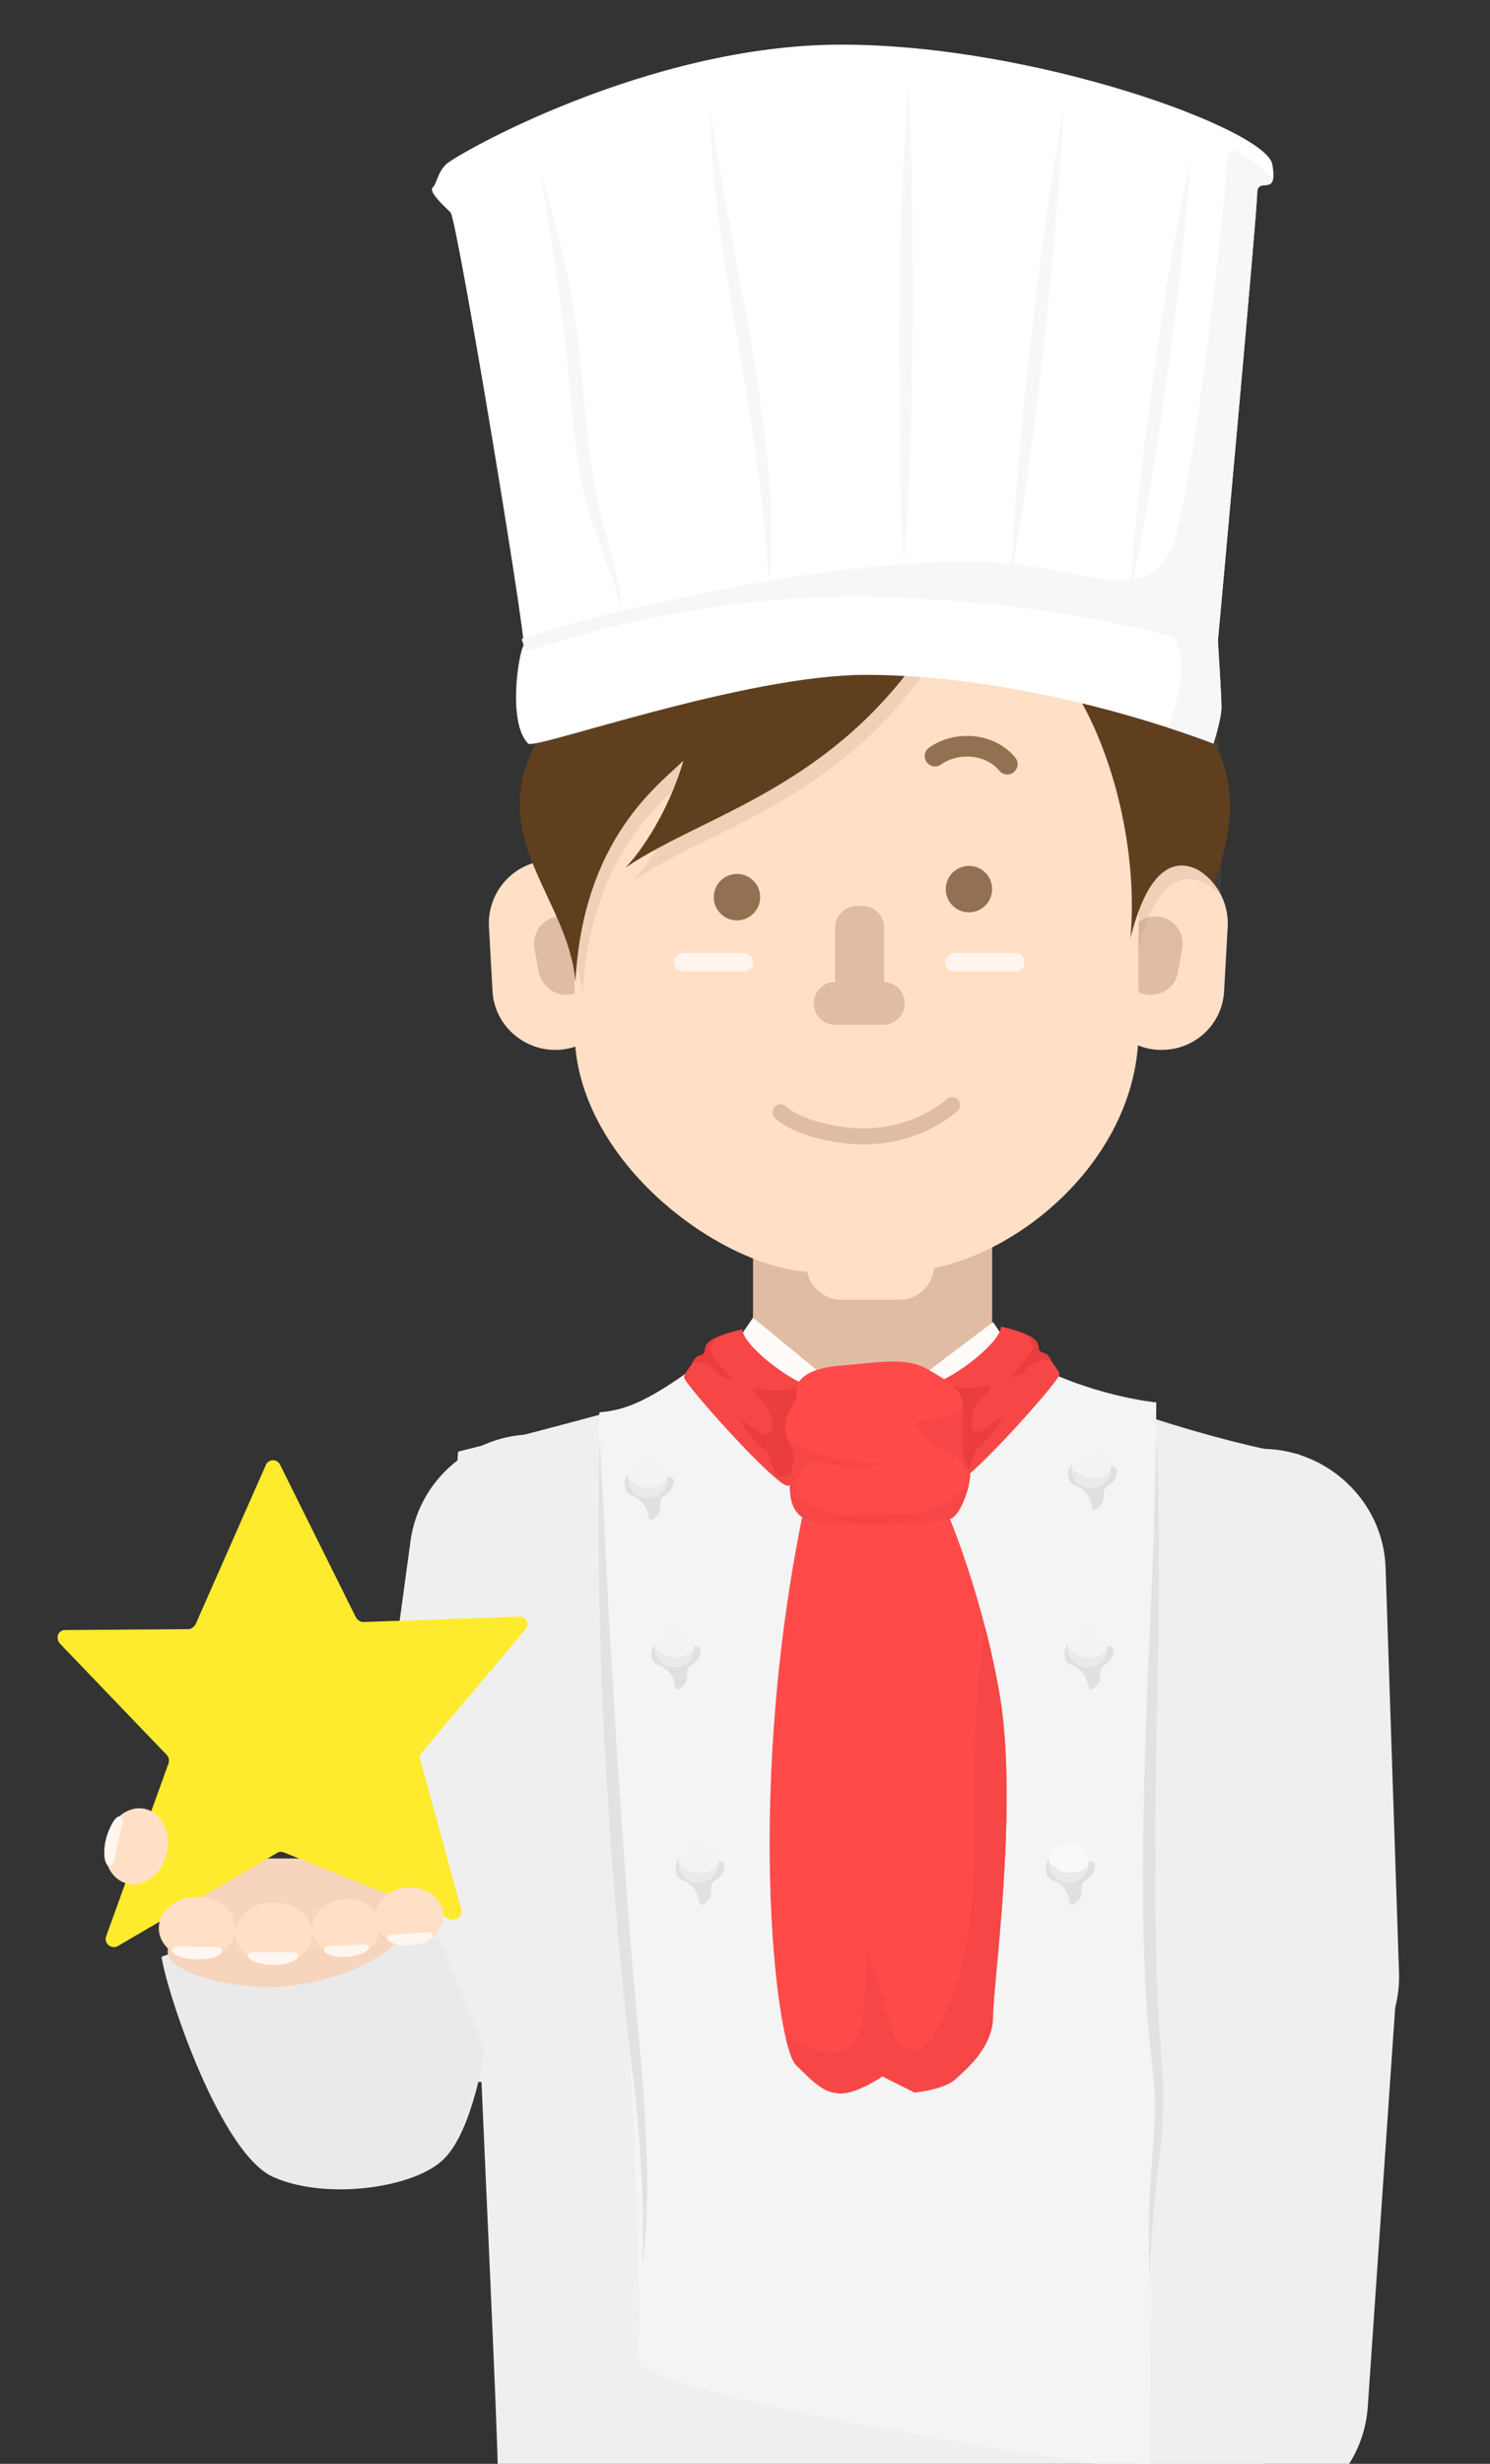 <?xml version="1.0" encoding="utf-8"?>
<!-- Generator: Adobe Illustrator 22.0.1, SVG Export Plug-In . SVG Version: 6.00 Build 0)  -->
<svg version="1.1" id="レイヤー_1" xmlns="http://www.w3.org/2000/svg" xmlns:xlink="http://www.w3.org/1999/xlink" x="0px"
	 y="0px" viewBox="0 0 167 276" style="enable-background:new 0 0 167 276;" xml:space="preserve">
<rect x="0" y="0" width="167" height="276" fill="#333333" stroke="none"/>
<style type="text/css">
	.st0{fill:#FFFFFF;}
	.st1{opacity:0.3;clip-path:url(#SVGID_2_);fill:#FFFFFF;}
	.st2{clip-path:url(#SVGID_4_);fill:#FFFFFF;}
	.st3{clip-path:url(#SVGID_6_);fill:#FFFFFF;}
	.st4{clip-path:url(#SVGID_8_);}
	.st5{fill:#D8B8A0;}
	.st6{fill:#B58D71;}
	.st7{fill:#F4E7DC;}
	.st8{opacity:0.29;}
	.st9{fill:#CEAE99;}
	.st10{fill:#FFEB2E;}
	.st11{fill:#BC9682;}
	.st12{fill:#FFF6F0;}
	.st13{fill:none;stroke:#D8B8A0;stroke-width:1.23;stroke-linecap:round;stroke-miterlimit:10;}
	.st14{fill:#FFF6B8;}
	.st15{clip-path:url(#SVGID_10_);}
	.st16{fill:#B9BFC1;}
	.st17{fill:#F4EEEA;}
	.st18{fill:#E0BCA4;}
	.st19{fill:#FFE0C7;}
	.st20{fill:#937052;}
	.st21{fill:none;stroke:#937052;stroke-width:1.522;stroke-linecap:round;stroke-miterlimit:10;}
	.st22{fill:none;stroke:#FFF5EE;stroke-width:2.035;stroke-linecap:round;stroke-miterlimit:10;}
	.st23{opacity:0.15;fill:#9B7A5F;}
	.st24{fill:#754926;}
	.st25{fill:none;stroke:#E0BCA4;stroke-width:1.775;stroke-linecap:round;stroke-miterlimit:10;}
	.st26{fill:#B4B5B5;}
	.st27{fill:#B5B9BA;}
	.st28{fill:#F7D4BC;}
	.st29{fill:none;stroke:#937052;stroke-width:2.79;stroke-linecap:round;stroke-miterlimit:10;}
	.st30{fill:none;stroke:#AAAAAA;stroke-width:1.014;stroke-miterlimit:10;}
	.st31{fill:none;stroke:#AAAAAA;stroke-width:0.761;stroke-miterlimit:10;}
	.st32{fill:#E8E3E2;}
	.st33{clip-path:url(#SVGID_12_);}
	.st34{fill:#E8E4E2;}
	.st35{fill:#F7D5BF;}
	.st36{fill:#4A444F;}
	.st37{fill:none;stroke:#66616B;stroke-width:2.639;stroke-linecap:round;stroke-miterlimit:10;}
	.st38{fill:none;stroke:#66616B;stroke-width:1.953;stroke-linecap:round;stroke-miterlimit:10;}
	.st39{fill:#686170;}
	.st40{fill:#7F7A84;}
	.st41{fill:none;stroke:#FFF5EE;stroke-width:1.925;stroke-linecap:round;stroke-miterlimit:10;}
	.st42{fill:#D3EAC1;}
	.st43{fill:#C6DDB3;}
	.st44{fill:#FFA4C2;}
	.st45{fill:none;stroke:#E0BCA4;stroke-width:1.858;stroke-linecap:round;stroke-miterlimit:10;}
	.st46{clip-path:url(#SVGID_14_);fill:#F498BC;}
	.st47{fill:#FFFBF8;}
	.st48{fill:#CDE2BA;}
	.st49{clip-path:url(#SVGID_16_);}
	.st50{fill:#80C1D8;}
	.st51{fill:#6C95B7;}
	.st52{fill:#5AB6CC;}
	.st53{fill:none;stroke:#937052;stroke-width:2.482;stroke-linecap:round;stroke-miterlimit:10;}
	.st54{fill:none;stroke:#FFF5EE;stroke-width:2.213;stroke-linecap:round;stroke-miterlimit:10;}
	.st55{fill:#603F1F;}
	.st56{fill:none;stroke:#E0BCA4;stroke-width:1.93;stroke-linecap:round;stroke-miterlimit:10;}
	.st57{fill:none;stroke:#937052;stroke-width:3.033;stroke-linecap:round;stroke-miterlimit:10;}
	.st58{fill:none;stroke:#537B96;stroke-width:0.827;stroke-miterlimit:10;}
	.st59{clip-path:url(#SVGID_18_);}
	.st60{fill:#684328;}
	.st61{fill:#724B2B;}
	.st62{fill:none;stroke:#937052;stroke-width:2.639;stroke-linecap:round;stroke-miterlimit:10;}
	.st63{fill:#FFF5EE;}
	.st64{fill:#F4BEDC;}
	.st65{fill:#E8A6CA;}
	.st66{fill:#603E28;}
	.st67{opacity:0.38;fill:none;stroke:#937052;stroke-width:1.127;stroke-linecap:round;stroke-miterlimit:10;}
	.st68{clip-path:url(#SVGID_20_);}
	.st69{fill:#EFEFEF;}
	.st70{fill:#F4F4F4;}
	.st71{fill:#E0E0E0;}
	.st72{fill:#F4F2F2;}
	.st73{clip-path:url(#SVGID_22_);}
	.st74{fill:#EAEAEA;}
	.st75{clip-path:url(#SVGID_24_);}
	.st76{clip-path:url(#SVGID_26_);}
	.st77{clip-path:url(#SVGID_28_);}
	.st78{clip-path:url(#SVGID_30_);}
	.st79{fill:#F9F9F9;}
	.st80{clip-path:url(#SVGID_32_);}
	.st81{fill:#E2E2E2;}
	.st82{fill:none;stroke:#937052;stroke-width:2.314;stroke-linecap:round;stroke-miterlimit:10;}
	.st83{fill:none;stroke:#FFF5EE;stroke-width:2.063;stroke-linecap:round;stroke-miterlimit:10;}
	.st84{fill:none;stroke:#E0BCA4;stroke-width:1.8;stroke-linecap:round;stroke-miterlimit:10;}
	.st85{fill:none;stroke:#937052;stroke-width:2.828;stroke-linecap:round;stroke-miterlimit:10;}
	.st86{fill:#F7F7F7;}
	.st87{fill:none;stroke:#F7F7F7;stroke-width:1.506;stroke-miterlimit:10;}
	.st88{clip-path:url(#SVGID_34_);fill:#F74646;}
	.st89{clip-path:url(#SVGID_34_);fill:#EA3D3D;}
	.st90{fill:#F74646;}
	.st91{fill:#EA3D3D;}
	.st92{clip-path:url(#SVGID_36_);fill:#EA3D3D;}
	.st93{clip-path:url(#SVGID_38_);fill:#F7F7F7;}
	.st94{fill:#FF4A4A;}
	.st95{clip-path:url(#SVGID_40_);}
	.st96{clip-path:url(#SVGID_42_);fill:#F74646;}
	.st97{clip-path:url(#SVGID_44_);}
	.st98{fill:#825A43;}
	.st99{fill:#CAE5D4;}
	.st100{fill:#C58A6C;}
	.st101{fill:#EDC7B2;}
	.st102{fill:#DFF4E8;}
	.st103{opacity:5.000000e-02;}
	.st104{fill:#E2C1AF;}
	.st105{fill:none;stroke:#F9B6A3;stroke-width:1.858;stroke-linecap:round;stroke-miterlimit:10;}
	.st106{fill:#594131;}
	.st107{fill:#7A4E38;}
	.st108{fill:#F2F1C0;}
	.st109{fill:#FFF6B6;}
</style>
<g>
	<defs>
		<rect id="SVGID_19_" width="167" height="276"/>
	</defs>
	<clipPath id="SVGID_2_">
		<use xlink:href="#SVGID_19_"  style="overflow:visible;"/>
	</clipPath>
	<g style="clip-path:url(#SVGID_2_);">
		<path class="st69" d="M143.4,235.2L143.4,235.2c-7.6,0.2-14.1-5.8-14.3-13.4l-1.5-45.2c-0.2-7.6,5.8-14.1,13.4-14.3h0
			c7.6-0.2,14.1,5.8,14.3,13.4l1.5,45.2C157.1,228.6,151,235,143.4,235.2z"/>
		<path class="st69" d="M138.5,282.5L138.5,282.5c-7.6-0.5-13.4-7.2-12.9-14.8l3.1-45.1c0.5-7.6,7.2-13.4,14.8-12.9h0
			c7.6,0.5,13.4,7.2,12.9,14.8l-3.1,45.1C152.8,277.2,146.1,283,138.5,282.5z"/>
		<path class="st69" d="M51.8,233.1L51.8,233.1c-7.6-1-12.9-8.1-11.9-15.6l6.1-44.8c1-7.6,8.1-12.9,15.6-11.9h0
			c7.6,1,12.9,8.1,11.9,15.6l-6.1,44.8C66.4,228.7,59.4,234.1,51.8,233.1z"/>
		<path class="st69" d="M77.9,155.5c-12.1,3.5-26.5,7.1-26.5,7.1c-1-1,4.4,106.8,4.4,114.5c10.5,2,85.9,0,85.9,0
			s1.2-111.5,3.9-114.2c-3.9,0-24.7-5.9-28.5-9.2c1.8,9.7-14.4,58.4-14.4,58.4l-6.4,4.5l-7.5-4.5L77.9,155.5z"/>
		<path class="st70" d="M77.8,153.2c-4.6,3.3-7.4,4.8-10.6,5c-0.4,2.8,0.4,26.1,1.3,37.5c0.9,11.4,4,63.7,2.9,68.3
			c-1.1,4.6,57.4,12.9,57.4,12.9s0.4-39.6,0.8-46.3c0.4-6.7-1.1-33.6-0.6-42.1c0.4-7.2,0.6-31.4,0.6-31.4s-7.5-0.7-14.8-4.8
			c-1.8-1-12.9,6-12.9,6l-19.5-4.2L77.8,153.2z"/>
		<g>
			<g>
				<path class="st71" d="M70.5,165.1c-0.3,0.2-0.5,0.7-0.5,1.1c0,0.2,0.1,0.4,0.1,0.6c0,0.1,0.1,0.3,0.2,0.4
					c0.2,0.2,0.4,0.3,0.7,0.4c0.5,0.2,0.9,0.6,1.2,1c0.3,0.4,0.4,0.9,0.5,1.4c0,0.1,0,0.2,0.1,0.2c0.1,0.1,0.2,0.1,0.3,0
					c0.1,0,0.2-0.1,0.2-0.1c0.2-0.2,0.5-0.4,0.6-0.7c0.2-0.5,0-1.1,0.2-1.5c0.2-0.3,0.5-0.4,0.7-0.6c0.4-0.3,0.6-0.7,0.7-1.2
					c0-0.2,0-0.4-0.1-0.5c-0.1-0.2-0.4-0.2-0.6-0.2c-0.4,0-0.7-0.1-1.1-0.1c-0.1,0-0.3,0-0.4-0.1c-0.2-0.1-0.3-0.2-0.5-0.3
					c-0.4-0.2-0.8-0.2-1.2-0.4"/>
			</g>
			<circle class="st72" cx="72.6" cy="165.6" r="2.2"/>
			<g>
				<defs>
					<circle id="SVGID_21_" cx="72.6" cy="165.6" r="2.2"/>
				</defs>
				<clipPath id="SVGID_4_">
					<use xlink:href="#SVGID_21_"  style="overflow:visible;"/>
				</clipPath>
				<g style="clip-path:url(#SVGID_4_);">
					<path class="st74" d="M69.6,164.9c0.2,0.2,0.4,0.4,0.7,0.7c0.2,0.1,0.3,0.3,0.6,0.4c0.2,0.1,0.7,0.6,1,0.6
						c0.7,0,1.2,0.2,1.9-0.1c1-0.4,1.8-1.8,2.3-2.7c0.1,1.2,0.2,2.4,0.1,3.6c0,0.2,0,0.4-0.1,0.6c-0.2,0.3-0.5,0.3-0.8,0.4
						c-0.6,0.1-1.1,0.2-1.7,0.3c-1.3,0.1-2.6-0.3-3.7-1c-0.2-0.2-0.5-0.3-0.6-0.5c-0.2-0.2-0.3-0.5-0.4-0.8
						c-0.1-0.4-0.3-0.7-0.3-1.1c0-0.2,0-0.4,0.2-0.5"/>
				</g>
			</g>
		</g>
		<g>
			<g>
				<path class="st71" d="M73.5,184.1c-0.3,0.2-0.5,0.7-0.5,1.1c0,0.2,0.1,0.4,0.1,0.6c0,0.1,0.1,0.3,0.2,0.4
					c0.2,0.2,0.4,0.3,0.7,0.4c0.5,0.2,0.9,0.6,1.2,1c0.3,0.4,0.4,0.9,0.5,1.4c0,0.1,0,0.2,0.1,0.2c0.1,0.1,0.2,0.1,0.3,0
					c0.1,0,0.2-0.1,0.2-0.1c0.2-0.2,0.5-0.4,0.6-0.7c0.2-0.5,0-1.1,0.2-1.5c0.2-0.3,0.5-0.4,0.7-0.6c0.4-0.3,0.6-0.7,0.7-1.2
					c0-0.2,0-0.4-0.1-0.5c-0.1-0.2-0.4-0.2-0.6-0.2c-0.4,0-0.7-0.1-1.1-0.1c-0.1,0-0.3,0-0.4-0.1c-0.2-0.1-0.3-0.2-0.5-0.3
					c-0.4-0.2-0.8-0.2-1.2-0.4"/>
			</g>
			<circle class="st72" cx="75.6" cy="184.6" r="2.2"/>
			<g>
				<defs>
					<circle id="SVGID_23_" cx="75.6" cy="184.6" r="2.2"/>
				</defs>
				<clipPath id="SVGID_6_">
					<use xlink:href="#SVGID_23_"  style="overflow:visible;"/>
				</clipPath>
				<g style="clip-path:url(#SVGID_6_);">
					<path class="st74" d="M72.6,183.9c0.2,0.2,0.4,0.4,0.7,0.7c0.2,0.1,0.3,0.3,0.6,0.4c0.2,0.1,0.7,0.6,1,0.6
						c0.7,0,1.2,0.2,1.9-0.1c1-0.4,1.8-1.8,2.3-2.7c0.1,1.2,0.2,2.4,0.1,3.6c0,0.2,0,0.4-0.1,0.6c-0.2,0.3-0.5,0.3-0.8,0.4
						c-0.6,0.1-1.1,0.2-1.7,0.3c-1.3,0.1-2.6-0.3-3.7-1c-0.2-0.2-0.5-0.3-0.6-0.5c-0.2-0.2-0.3-0.5-0.4-0.8
						c-0.1-0.4-0.3-0.7-0.3-1.1c0-0.2,0-0.4,0.2-0.5"/>
				</g>
			</g>
		</g>
		<g>
			<g>
				<path class="st71" d="M119.8,184.1c-0.3,0.2-0.5,0.7-0.5,1.1c0,0.2,0.1,0.4,0.1,0.6c0,0.1,0.1,0.3,0.2,0.4
					c0.2,0.2,0.4,0.3,0.7,0.4c0.5,0.2,0.9,0.6,1.2,1c0.3,0.4,0.4,0.9,0.5,1.4c0,0.1,0,0.2,0.1,0.2c0.1,0.1,0.2,0.1,0.3,0
					c0.1,0,0.2-0.1,0.2-0.1c0.2-0.2,0.5-0.4,0.6-0.7c0.2-0.5,0-1.1,0.2-1.5c0.2-0.3,0.5-0.4,0.7-0.6c0.4-0.3,0.6-0.7,0.7-1.2
					c0-0.2,0-0.4-0.1-0.5c-0.1-0.2-0.4-0.2-0.6-0.2c-0.4,0-0.7-0.1-1.1-0.1c-0.1,0-0.3,0-0.4-0.1c-0.2-0.1-0.3-0.2-0.5-0.3
					c-0.4-0.2-0.8-0.2-1.2-0.4"/>
			</g>
			<circle class="st72" cx="121.9" cy="184.6" r="2.2"/>
			<g>
				<defs>
					<circle id="SVGID_25_" cx="121.9" cy="184.6" r="2.2"/>
				</defs>
				<clipPath id="SVGID_8_">
					<use xlink:href="#SVGID_25_"  style="overflow:visible;"/>
				</clipPath>
				<g class="st4">
					<path class="st74" d="M119,183.9c0.2,0.2,0.4,0.4,0.7,0.7c0.2,0.1,0.3,0.3,0.6,0.4c0.2,0.1,0.7,0.6,1,0.6
						c0.7,0,1.2,0.2,1.9-0.1c1-0.4,1.8-1.8,2.3-2.7c0.1,1.2,0.2,2.4,0.1,3.6c0,0.2,0,0.4-0.1,0.6c-0.2,0.3-0.5,0.3-0.8,0.4
						c-0.6,0.1-1.1,0.2-1.7,0.3c-1.3,0.1-2.6-0.3-3.7-1c-0.2-0.2-0.5-0.3-0.6-0.5c-0.2-0.2-0.3-0.5-0.4-0.8
						c-0.1-0.4-0.3-0.7-0.3-1.1c0-0.2,0-0.4,0.2-0.5"/>
				</g>
			</g>
		</g>
		<g>
			<g>
				<path class="st71" d="M120.2,164c-0.3,0.2-0.5,0.7-0.5,1.1c0,0.2,0.1,0.4,0.1,0.6c0,0.1,0.1,0.3,0.2,0.4
					c0.2,0.2,0.4,0.3,0.7,0.4c0.5,0.2,0.9,0.6,1.2,1c0.3,0.4,0.4,0.9,0.5,1.4c0,0.1,0,0.2,0.1,0.2c0.1,0.1,0.2,0.1,0.3,0
					c0.1,0,0.2-0.1,0.2-0.1c0.2-0.2,0.5-0.4,0.6-0.7c0.2-0.5,0-1.1,0.2-1.5c0.2-0.3,0.5-0.4,0.7-0.6c0.4-0.3,0.6-0.7,0.7-1.2
					c0-0.2,0-0.4-0.1-0.5c-0.1-0.2-0.4-0.2-0.6-0.2c-0.4,0-0.7-0.1-1.1-0.1c-0.1,0-0.3,0-0.4-0.1c-0.2-0.1-0.3-0.2-0.5-0.3
					c-0.4-0.2-0.8-0.2-1.2-0.4"/>
			</g>
			<circle class="st72" cx="122.3" cy="164.5" r="2.2"/>
			<g>
				<defs>
					<circle id="SVGID_27_" cx="122.3" cy="164.5" r="2.2"/>
				</defs>
				<clipPath id="SVGID_10_">
					<use xlink:href="#SVGID_27_"  style="overflow:visible;"/>
				</clipPath>
				<g class="st15">
					<path class="st74" d="M119.4,163.8c0.2,0.2,0.4,0.4,0.7,0.7c0.2,0.1,0.3,0.3,0.6,0.4c0.2,0.1,0.7,0.6,1,0.6
						c0.7,0,1.2,0.2,1.9-0.1c1-0.4,1.8-1.8,2.3-2.7c0.1,1.2,0.2,2.4,0.1,3.6c0,0.2,0,0.4-0.1,0.6c-0.2,0.3-0.5,0.3-0.8,0.4
						c-0.6,0.1-1.1,0.2-1.7,0.3c-1.3,0.1-2.6-0.3-3.7-1c-0.2-0.2-0.5-0.3-0.6-0.5c-0.2-0.2-0.3-0.5-0.4-0.8
						c-0.1-0.4-0.3-0.7-0.3-1.1c0-0.2,0-0.4,0.2-0.5"/>
				</g>
			</g>
		</g>
		<g>
			<g>
				<path class="st71" d="M76.2,208.2c-0.3,0.2-0.5,0.7-0.5,1.1c0,0.2,0.1,0.4,0.1,0.6c0,0.1,0.1,0.3,0.2,0.4
					c0.2,0.2,0.4,0.3,0.7,0.4c0.5,0.2,0.9,0.6,1.2,1c0.3,0.4,0.4,0.9,0.5,1.4c0,0.1,0,0.2,0.1,0.2c0.1,0.1,0.2,0.1,0.3,0
					c0.1,0,0.2-0.1,0.2-0.1c0.2-0.2,0.5-0.4,0.6-0.7c0.2-0.5,0-1.1,0.2-1.5c0.2-0.3,0.5-0.4,0.7-0.6c0.4-0.3,0.6-0.7,0.7-1.2
					c0-0.2,0-0.4-0.1-0.5c-0.1-0.2-0.4-0.2-0.6-0.2c-0.4,0-0.7-0.1-1.1-0.1c-0.1,0-0.3,0-0.4-0.1c-0.2-0.1-0.3-0.2-0.5-0.3
					c-0.4-0.2-0.8-0.2-1.2-0.4"/>
			</g>
			<circle class="st72" cx="78.3" cy="208.7" r="2.2"/>
			<g>
				<defs>
					<circle id="SVGID_29_" cx="78.3" cy="208.7" r="2.2"/>
				</defs>
				<clipPath id="SVGID_12_">
					<use xlink:href="#SVGID_29_"  style="overflow:visible;"/>
				</clipPath>
				<g class="st33">
					<path class="st74" d="M75.3,208c0.2,0.2,0.4,0.4,0.7,0.7c0.2,0.1,0.3,0.3,0.6,0.4c0.2,0.1,0.7,0.6,1,0.6c0.7,0,1.2,0.2,1.9-0.1
						c1-0.4,1.8-1.8,2.3-2.7c0.1,1.2,0.2,2.4,0.1,3.6c0,0.2,0,0.4-0.1,0.6c-0.2,0.3-0.5,0.3-0.8,0.4c-0.6,0.1-1.1,0.2-1.7,0.3
						c-1.3,0.1-2.6-0.3-3.7-1c-0.2-0.2-0.5-0.3-0.6-0.5c-0.2-0.2-0.3-0.5-0.4-0.8c-0.1-0.4-0.3-0.7-0.3-1.1c0-0.2,0-0.4,0.2-0.5"/>
				</g>
			</g>
		</g>
		<g>
			<g>
				<path class="st71" d="M117.7,208.2c-0.3,0.2-0.5,0.7-0.5,1.1c0,0.2,0.1,0.4,0.1,0.6c0,0.1,0.1,0.3,0.2,0.4
					c0.2,0.2,0.4,0.3,0.7,0.4c0.5,0.2,0.9,0.6,1.2,1c0.3,0.4,0.4,0.9,0.5,1.4c0,0.1,0,0.2,0.1,0.2c0.1,0.1,0.2,0.1,0.3,0
					c0.1,0,0.2-0.1,0.2-0.1c0.2-0.2,0.5-0.4,0.6-0.7c0.2-0.5,0-1.1,0.2-1.5c0.2-0.3,0.5-0.4,0.7-0.6c0.4-0.3,0.6-0.7,0.7-1.2
					c0-0.2,0-0.4-0.1-0.5c-0.1-0.2-0.4-0.2-0.6-0.2c-0.4,0-0.7-0.1-1.1-0.1c-0.1,0-0.3,0-0.4-0.1c-0.2-0.1-0.3-0.2-0.5-0.3
					c-0.4-0.2-0.8-0.2-1.2-0.4"/>
			</g>
			<circle class="st79" cx="119.8" cy="208.7" r="2.2"/>
			<g>
				<defs>
					<circle id="SVGID_31_" cx="119.8" cy="208.7" r="2.2"/>
				</defs>
				<clipPath id="SVGID_14_">
					<use xlink:href="#SVGID_31_"  style="overflow:visible;"/>
				</clipPath>
				<g style="clip-path:url(#SVGID_14_);">
					<path class="st74" d="M116.9,208c0.2,0.2,0.4,0.4,0.7,0.7c0.2,0.1,0.3,0.3,0.6,0.4c0.2,0.1,0.7,0.6,1,0.6
						c0.7,0,1.2,0.2,1.9-0.1c1-0.4,1.8-1.8,2.3-2.7c0.1,1.2,0.2,2.4,0.1,3.6c0,0.2,0,0.4-0.1,0.6c-0.2,0.3-0.5,0.3-0.8,0.4
						c-0.6,0.1-1.1,0.2-1.7,0.3c-1.3,0.1-2.6-0.3-3.7-1c-0.2-0.2-0.5-0.3-0.6-0.5c-0.2-0.2-0.3-0.5-0.4-0.8
						c-0.1-0.4-0.3-0.7-0.3-1.1c0-0.2,0-0.4,0.2-0.5"/>
				</g>
			</g>
		</g>
		<g>
			<path class="st81" d="M67.2,160.8l0.6,11.6c0.2,3.9,0.4,7.8,0.6,11.6c0.5,7.7,0.9,15.5,1.5,23.2c0.5,7.7,1.2,15.5,1.9,23.2
				c0.3,3.9,0.6,7.8,0.7,11.7c0.1,3.9,0,7.8-0.5,11.7c0.1-3.9,0.1-7.8-0.2-11.6c-0.2-3.9-0.6-7.7-1.1-11.6
				c-0.9-7.7-1.6-15.5-2.2-23.2c-0.5-7.8-1-15.5-1.2-23.3c-0.1-3.9-0.2-7.8-0.2-11.7C67.1,168.5,67.1,164.7,67.2,160.8z"/>
		</g>
		<g>
			<path class="st81" d="M129.6,160.8c0.2,4,0.3,7.9,0.3,11.9c0,4,0,7.9-0.1,11.9c-0.1,7.9-0.4,15.8-0.3,23.7
				c-0.1,7.9,0.1,15.8,0.8,23.7c0.1,2,0.1,4,0,6c-0.1,2-0.4,4-0.6,5.9c-0.5,3.9-0.7,7.9-0.8,11.8c-0.2-4-0.2-7.9,0.1-11.9
				c0.1-2,0.3-3.9,0.4-5.9c0.1-2,0-3.9-0.2-5.9c-0.2-1.9-0.4-3.9-0.6-5.9c-0.1-2-0.3-4-0.3-5.9c-0.2-4-0.2-7.9-0.2-11.9
				c0.1-7.9,0.3-15.8,0.7-23.8l0.5-11.9C129.4,168.7,129.5,164.7,129.6,160.8z"/>
		</g>
		<path class="st18" d="M97.8,161L97.8,161c-7.4,0-13.4-6-13.4-13.4v-8.4c0-7.4,6-13.4,13.4-13.4h0c7.4,0,13.4,6,13.4,13.4v8.4
			C111.2,155,105.2,161,97.8,161z"/>
		<path class="st19" d="M129.8,117.6L129.8,117.6c-3.9-0.2-6.8-3.6-6.6-7.4l0.4-7.2c0.2-3.9,3.6-6.8,7.4-6.6h0
			c3.9,0.2,6.8,3.6,6.6,7.4l-0.4,7.2C137,114.9,133.7,117.8,129.8,117.6z"/>
		<path class="st18" d="M128.4,111.4L128.4,111.4c-1.6-0.3-2.7-1.9-2.4-3.6l0.5-2.7c0.3-1.6,1.9-2.7,3.6-2.4l0,0
			c1.6,0.3,2.7,1.9,2.4,3.6L132,109C131.7,110.6,130.1,111.7,128.4,111.4z"/>
		<path class="st19" d="M62.6,117.6L62.6,117.6c3.9-0.2,6.8-3.6,6.6-7.4l-0.4-7.2c-0.2-3.9-3.6-6.8-7.4-6.6h0
			c-3.9,0.2-6.8,3.6-6.6,7.4l0.4,7.2C55.4,114.9,58.8,117.8,62.6,117.6z"/>
		<path class="st18" d="M64,111.4L64,111.4c1.6-0.3,2.7-1.9,2.4-3.6l-0.5-2.7c-0.3-1.6-1.9-2.7-3.6-2.4h0c-1.6,0.3-2.7,1.9-2.4,3.6
			l0.5,2.7C60.8,110.6,62.4,111.7,64,111.4z"/>
		<path class="st19" d="M100.6,61.6h-9.2c-14.8,0-27,12.1-27,27v26.9c0,14.8,17,27,27,27h9.2c11.9,0,27-12.1,27-27V88.6
			C127.6,73.7,115.5,61.6,100.6,61.6z"/>
		<circle class="st20" cx="82.6" cy="100.5" r="2.6"/>
		<circle class="st20" cx="108.6" cy="99.6" r="2.6"/>
		<path class="st82" d="M104.8,84.7c2.2-1.6,6-1.6,8.1,0.9"/>
		<line class="st83" x1="76.6" y1="107.8" x2="83.4" y2="107.8"/>
		<line class="st83" x1="107" y1="107.8" x2="113.8" y2="107.8"/>
		<g>
			<circle class="st18" cx="93.6" cy="112.4" r="2.4"/>
			<circle class="st18" cx="99" cy="112.4" r="2.4"/>
			<rect x="93.9" y="110.1" class="st18" width="4.9" height="4.7"/>
			<path class="st18" d="M96.7,113.8H96c-1.3,0-2.4-1.1-2.4-2.4v-7.5c0-1.3,1.1-2.4,2.4-2.4h0.7c1.3,0,2.4,1.1,2.4,2.4v7.5
				C99,112.7,98,113.8,96.7,113.8z"/>
		</g>
		<path class="st19" d="M100.8,145.6h-6.5c-2.1,0-3.9-1.7-3.9-3.9v-1.6c0-2.1,1.7-3.9,3.9-3.9h6.5c2.1,0,3.9,1.7,3.9,3.9v1.6
			C104.7,143.9,102.9,145.6,100.8,145.6z"/>
		<path class="st23" d="M109.6,47.5c-4.7-7.7-16.8-9.1-24.2-7.3c-7.3,1.8-7.8,23.5-23.4,42.5c-7.6,9.3,2.4,19.4,3.3,28.8
			c0.8-16.1,9.5-22.2,12.1-24.8c-1.7,5.9-5,10.5-6.5,12c9.5-6.5,26.2-9.4,37-30.4c14.2,2.9,20.9,24,19.6,38.3
			c3.3-13.3,9.3-6.3,9.3-6.3s0.7-15.3-1.4-27.4C132.7,57.8,117.8,40.3,109.6,47.5z"/>
		<path class="st55" d="M108.8,45.9c-4.7-7.7-16.8-9.1-24.2-7.3c-7.3,1.8-20.2,20.5-24.6,44.7c-5.5,10.8,3.7,17.3,4.5,26.7
			c0.8-16.1,9.5-22.2,12.1-24.8c-1.7,5.9-5,10.5-6.5,12c9.5-6.5,26.2-9.4,37-30.4c14.2,2.9,20.9,24,19.6,38.3
			c3.3-13.3,9.3-6.3,9.3-6.3s4.1-8.6,0.1-15.5C130.8,68.8,117,38.7,108.8,45.9z"/>
		<path class="st84" d="M87.5,124.6c1.5,1.5,6,2.8,9.8,2.7c5.9-0.2,9.4-3.5,9.4-3.5"/>
		<path class="st85" d="M63.7,70.1C68,55.5,76.3,51.4,80.6,50.2"/>
		<path class="st85" d="M68.2,73c1.4-4.4,3.4-9.7,7.5-12.1"/>
		<polygon class="st47" points="81.2,152.3 84.4,147.6 97.4,158.3 89.6,168 		"/>
		<polygon class="st47" points="111.3,148.1 97.8,158.3 107.3,167.3 113.2,150.9 		"/>
		<g>
			<path class="st74" d="M18.1,219.2c0.7,4.4,6.7,22.2,12.6,24.7c5.9,2.6,15.9,1.2,19.1-2.1c3.2-3.2,4.5-12,4.5-12L46,209
				L18.1,219.2z"/>
			<path class="st28" d="M19.7,208.6c3.9-0.7,23.4-0.3,23.4-0.3l4.7,4.6c0,0,0.5,2.7-0.1,3.4c-0.7,0.7-12,3.5-17.1,2.9
				c-5.1-0.6-12.1-0.4-12.4-2.2C17.9,215.3,19.7,208.6,19.7,208.6z"/>
			<path class="st28" d="M20.1,211.9c3.4-0.7,20.1-0.3,20.1-0.3l4,4.6c0,0,1.2,0.5,0.6,1.1c-3.6,3.6-10.3,5.3-14.7,5.3
				c-4.7,0-11.3-1.7-11.3-3.9C18.8,217,20.1,211.9,20.1,211.9z"/>
			<path class="st10" d="M21.9,182l7.9-17.9c0.3-0.7,1.3-0.7,1.6,0l8.5,17.1c0.2,0.3,0.5,0.5,0.8,0.5l17.5-0.6
				c0.8,0,1.2,0.9,0.7,1.4l-11.6,13.8c-0.2,0.2-0.3,0.5-0.2,0.8l4.6,16.8c0.2,0.7-0.5,1.3-1.2,1.1l-18.7-7.5
				c-0.3-0.1-0.5-0.1-0.8,0.1L13.2,218c-0.7,0.4-1.6-0.3-1.3-1.1l7-19.4c0.1-0.3,0-0.7-0.2-0.9L6.7,184.1c-0.5-0.6-0.2-1.5,0.6-1.5
				l13.8-0.1C21.4,182.5,21.7,182.3,21.9,182z"/>
			<ellipse class="st19" cx="22.1" cy="216" rx="4.3" ry="3.5"/>
			<path class="st12" d="M24.9,218.5c0,0.6-1.3,1-2.8,1s-2.8-0.5-2.8-1c0-0.6,1.3-0.4,2.8-0.4S24.9,218,24.9,218.5z"/>
			
				<ellipse transform="matrix(0.234 -0.972 0.972 0.234 -189.409 173.281)" class="st19" cx="15.3" cy="206.9" rx="4.3" ry="3.5"/>
			<path class="st12" d="M12.2,209c-0.5-0.1-0.7-1.5-0.3-3c0.4-1.5,1.1-2.7,1.6-2.5s0.1,1.3-0.3,2.9C12.9,207.8,12.8,209.1,12.2,209
				z"/>
			<ellipse class="st19" cx="30.7" cy="216.6" rx="4.3" ry="3.5"/>
			<path class="st12" d="M33.4,219.1c0,0.6-1.3,1-2.8,1s-2.8-0.5-2.8-1c0-0.6,1.3-0.4,2.8-0.4S33.4,218.5,33.4,219.1z"/>
			
				<ellipse transform="matrix(0.998 -5.773025e-02 5.773025e-02 0.998 -12.407 2.602)" class="st19" cx="38.8" cy="216" rx="3.8" ry="3.2"/>
			<path class="st12" d="M41.4,218.1c0,0.5-1.1,1-2.5,1.1c-1.4,0.1-2.6-0.3-2.6-0.8c0-0.5,1.1-0.4,2.5-0.5
				C40.2,217.9,41.4,217.6,41.4,218.1z"/>
			
				<ellipse transform="matrix(0.998 -5.773025e-02 5.773025e-02 0.998 -12.317 3.009)" class="st19" cx="45.9" cy="214.7" rx="3.8" ry="3.2"/>
			<path class="st12" d="M48.5,216.8c0,0.5-1.1,1-2.5,1.1c-1.4,0.1-2.6-0.3-2.6-0.8c0-0.5,1.1-0.4,2.5-0.5
				C47.4,216.5,48.5,216.3,48.5,216.8z"/>
		</g>
		<g>
			<path class="st0" d="M59.2,83.3c-2.4-2.4-1-10.5-0.5-11c0-2.7-7.5-47.8-8.2-48.5s-2.5-2.3-2-2.8c0.5-0.5,0.5-1.6,1.5-2.6
				C51,17.4,72.5,5,94.3,5s47.6,9.5,48.3,13.4s-1.7,1.2-1.7,3.3s-4.4,50.1-4.4,50.1s0.4,6,0.4,7.4s-0.9,4.1-0.9,4.1
				s-19.3-7.7-39-7.7C83.4,75.6,60,84,59.2,83.3z"/>
			<g>
				<path class="st86" d="M60.5,19.2c1.3,4,2.4,8.1,3.2,12.2c0.8,4.1,1.3,8.4,1.7,12.5c0.4,4.2,0.7,8.3,1.6,12.4
					c0.8,4,2.5,8,2.7,12.3c-0.8-4.1-2.8-7.9-3.9-12c-1.1-4.1-1.5-8.4-1.9-12.5c-0.3-4.2-0.8-8.3-1.4-12.5
					C61.9,27.5,61.2,23.3,60.5,19.2z"/>
			</g>
			<g>
				<path class="st86" d="M79.6,12.1c1.3,9,3.1,17.9,4.7,26.9c0.7,4.5,1.4,9,1.8,13.6c0.4,4.5,0.5,9.1,0.1,13.7
					c-0.4-9.1-1.8-18-3.3-27C81.3,30.2,79.7,21.2,79.6,12.1z"/>
			</g>
			<g>
				<path class="st86" d="M101.8,9.4c0.5,9,0.5,17.9,0.5,26.9c-0.1,9-0.3,17.9-1,26.9c-0.5-9-0.5-17.9-0.5-26.9
					C100.9,27.3,101.1,18.3,101.8,9.4z"/>
			</g>
			<g>
				<path class="st86" d="M119.2,12.2c-0.4,8.8-1.3,17.6-2.2,26.4c-1,8.8-2.1,17.5-3.7,26.2c0.4-8.8,1.2-17.6,2.2-26.4
					C116.5,29.7,117.6,20.9,119.2,12.2z"/>
			</g>
			<g>
				<path class="st86" d="M133.4,17.9c-0.5,8.1-1.5,16.2-2.6,24.3c-1.1,8.1-2.4,16.1-4.1,24.1c0.5-8.1,1.5-16.2,2.6-24.3
					C130.4,34,131.7,25.9,133.4,17.9z"/>
			</g>
			<path class="st87" d="M58.7,72.3c5.4-1.8,19.6-6.2,36.9-6.2s34.7,3.4,40.3,6.1"/>
		</g>
		<g>
			<defs>
				<path id="SVGID_33_" d="M90.9,155.3c-2.5-0.6-7.7-4.7-7.7-6.4c-5.2,1.2-3.9,2.3-4.3,2.7s-0.8,0.1-1.2,0.9
					c-0.4,0.8-1.2,1.5-1,1.9c0.7,1.4,9.5,11.2,11.4,12S90.9,155.3,90.9,155.3z"/>
			</defs>
			<clipPath id="SVGID_16_">
				<use xlink:href="#SVGID_33_"  style="overflow:visible;"/>
			</clipPath>
			<path style="clip-path:url(#SVGID_16_);fill:#F74646;" d="M90.9,155.3c-2.5-0.6-7.7-4.7-7.7-6.4c-5.2,1.2-3.9,2.3-4.3,2.7
				s-0.8,0.1-1.2,0.9c-0.4,0.8-1.2,1.5-1,1.9c0.7,1.4,9.5,11.2,11.4,12S90.9,155.3,90.9,155.3z"/>
			<path style="clip-path:url(#SVGID_16_);fill:#EA3D3D;" d="M90.3,155.4c0.3,2.6,2.6-1.2-0.6-0.1c-3.2,1.2-5.8-0.4-5.2,0.6
				s1.4,1,1.8,2.5c0.5,1.5,0.2,2.9-1.1,2.1c-1.3-0.8-2.7-2.2-1.8-0.7c0.9,1.5,2.7,3,2.7,3l0.8,2.5c0,0,1.1,0.5,1.9-0.4
				c0.9-0.9,4.2-2.9,4.2-2.9l-0.4-5.2L90.3,155.4z"/>
			<path style="clip-path:url(#SVGID_16_);fill:#EA3D3D;" d="M80.2,149.9c-0.4,1-0.8,1.1-0.4,1.8c0.4,0.7,0.9,1.3,1.4,1.8
				c0.5,0.5,1,1.2,1,1.2l-1.3-0.5c0,0-1.3-1.5-2.3-1.5s-1.9-0.2-1.9-0.2l1.3-1.3l1.5-1.5L80.2,149.9z"/>
		</g>
		<path class="st90" d="M104.5,155c2.5-0.6,7.7-4.7,7.7-6.4c5.2,1.2,3.9,2.3,4.3,2.7s0.8,0.1,1.2,0.9s1.2,1.5,1,1.9
			c-0.7,1.4-9.5,11.2-11.4,12C105.3,167.1,104.5,155,104.5,155z"/>
		<path class="st91" d="M105.1,155.1c-0.3,2.6-2.6-1.2,0.6-0.1c3.2,1.2,5.8-0.4,5.2,0.6c-0.5,1-1.4,1-1.8,2.5
			c-0.5,1.5-0.2,2.9,1.1,2.1c1.3-0.8,2.7-2.2,1.8-0.7c-0.9,1.5-2.7,3-2.7,3l-0.8,2.5c0,0-1.1,0.5-1.9-0.4c-0.9-0.9-4.2-2.9-4.2-2.9
			l0.4-5.2L105.1,155.1z"/>
		<g>
			<defs>
				<path id="SVGID_35_" d="M104.5,155c2.5-0.6,7.7-4.7,7.7-6.4c5.2,1.2,3.9,2.3,4.3,2.7s0.8,0.1,1.2,0.9s1.2,1.5,1,1.9
					c-0.7,1.4-9.5,11.2-11.4,12C105.3,167.1,104.5,155,104.5,155z"/>
			</defs>
			<clipPath id="SVGID_18_">
				<use xlink:href="#SVGID_35_"  style="overflow:visible;"/>
			</clipPath>
			<path style="clip-path:url(#SVGID_18_);fill:#EA3D3D;" d="M115.2,149.6c0.4,1,0.8,1.1,0.4,1.8c-0.4,0.7-0.9,1.3-1.4,1.8
				s-1,1.2-1,1.2l1.3-0.5c0,0,1.3-1.5,2.3-1.5s1.9-0.2,1.9-0.2l-1.3-1.3l-1.5-1.5L115.2,149.6z"/>
		</g>
		<g>
			<defs>
				<path id="SVGID_37_" d="M59.2,83.3c-2.4-2.4-1-10.5-0.5-11c0-2.7-7.5-47.8-8.2-48.5s-2.5-2.3-2-2.8c0.5-0.5,0.5-1.6,1.5-2.6
					C51,17.4,72.5,5,94.3,5s47.6,9.5,48.3,13.4s-1.7,1.2-1.7,3.3s-4.4,50.1-4.4,50.1s0.4,6,0.4,7.4s-0.9,4.1-0.9,4.1
					s-19.3-7.7-39-7.7C83.4,75.6,60,84,59.2,83.3z"/>
			</defs>
			<clipPath id="SVGID_20_">
				<use xlink:href="#SVGID_37_"  style="overflow:visible;"/>
			</clipPath>
			<path style="clip-path:url(#SVGID_20_);fill:#F7F7F7;" d="M144.5,21.8c-2.1-2.1-7-7-7-3.9s-3.1,31.9-5.6,41.7s-10.4,3.3-23,3.3
				c-16.9,0-36,4.9-36,4.9s50.3-3.7,58.1,3c3.4,3-0.5,11.8-0.5,11.8l11.7,3.9l0.6-19.5l2.5-39.3L144.5,21.8z"/>
		</g>
		<g>
			<path class="st94" d="M90.4,167.6c-7,32.2-3.5,61.4-1.2,63.7c2.3,2.3,3.3,3.2,5.1,3.2c1.8,0,4.6-1.9,4.6-1.9l3.6,1.8
				c0,0,3.3-0.3,4.6-1.5s4.2-3.6,4.2-7.1c0-3.5,2.9-23.7,0.7-36.2c-2.2-12.5-6.6-22-6.6-22H90.4z"/>
			<g>
				<defs>
					<path id="SVGID_39_" d="M90.4,167.6c-7,32.2-3.5,61.4-1.2,63.7c2.3,2.3,3.3,3.2,5.1,3.2c1.8,0,4.6-1.9,4.6-1.9l3.6,1.8
						c0,0,3.3-0.3,4.6-1.5s4.2-3.6,4.2-7.1c0-3.5,2.9-23.7,0.7-36.2c-2.2-12.5-6.6-22-6.6-22H90.4z"/>
				</defs>
				<clipPath id="SVGID_22_">
					<use xlink:href="#SVGID_39_"  style="overflow:visible;"/>
				</clipPath>
				<g class="st73">
					<path class="st90" d="M111.8,173.9c-1.6,7.6-2.4,15.4-2.6,23.2c-0.1,5.1,0.2,10.2-0.2,15.3c-0.4,5.1-1.4,10.2-3.8,14.7
						c-0.7,1.4-2.1,2.9-3.6,2.3c-1.1-0.4-1.5-1.6-1.8-2.6c-0.8-2.8-1.6-5.5-2.5-8.3c-0.2,2.4-0.3,4.8-0.6,7.1
						c-0.1,1.2-0.3,2.4-1.1,3.3c-1.1,1.2-3.1,1.1-4.6,0.6c-1.6-0.5-3-1.4-4.7-1.6c-1.4,2.8,0.3,6.3,2.9,8c2.6,1.7,5.8,2,8.9,2.3
						c2.4,0.2,4.8,0.4,7.1,0.6c3,0.3,6.3,0.5,9-1c3-1.7,4.4-5.2,5.3-8.6c2-7.7,2-15.7,1.7-23.6c-0.5-12.7-1.7-25.7-7.7-36.9
						c-0.9,1.6-1.5,3.4-1.9,5.2"/>
				</g>
			</g>
		</g>
		<path class="st94" d="M106.6,170.1c-3.7,1-14.3,1-16.4,0s-1.8-4.3-1.3-6c0.5-1.8-0.9-2.4-0.9-4.2c0-1.8,1.3-2.7,1.3-3.6
			s0-0.9,0-0.9s0.1-2,4.7-2.4c4.6-0.4,7.6-1,10,0.4s3.9,2.2,3.9,4.2c0,1.9,0,2.5,0,3.1s0,0.3,0,1.8c0,1.6,1.2,1.7,0.7,3.8
			S107.2,169.9,106.6,170.1z"/>
		<g>
			<defs>
				<path id="SVGID_41_" d="M106.6,170.1c-3.7,1-14.3,1-16.4,0s-1.8-4.3-1.3-6c0.5-1.8-0.9-2.4-0.9-4.2c0-1.8,1.3-2.7,1.3-3.6
					s0-0.9,0-0.9s0.1-2,4.7-2.4c4.6-0.4,7.6-1,10,0.4s3.9,2.2,3.9,4.2c0,1.9,0,2.5,0,3.1s0,0.3,0,1.8c0,1.6,1.2,1.7,0.7,3.8
					S107.2,169.9,106.6,170.1z"/>
			</defs>
			<clipPath id="SVGID_24_">
				<use xlink:href="#SVGID_41_"  style="overflow:visible;"/>
			</clipPath>
			<path style="clip-path:url(#SVGID_24_);fill:#F74646;" d="M87.7,160.6c2.5,2.5,7.2,3.3,11.5,3.3c-5.1,1.5-8.3-1.6-9.6,1.1
				c-1.3,2.7-1.1,4.3-1.1,4.3l-1-6.2L87.7,160.6z"/>
			<path style="clip-path:url(#SVGID_24_);fill:#F74646;" d="M108.4,157c-2.6,3.7-7.5,0.6-4.9,3.8c2.6,3.2,2.9-0.2,5.2,4.7
				c1.2,2.6,1.1-1.7,1.1-1.7L108.4,157z"/>
			<path style="clip-path:url(#SVGID_24_);fill:#F74646;" d="M87.7,167c5.8,3,5.5,2.8,9.6,2.6c4.2-0.2,7,0.4,9.7-1.9
				c2.7-2.2,4.6-3.4,4.6-3.4l-0.6,7.2l-7.4,1.7l-15-2.5L87.7,167z"/>
		</g>
	</g>
</g>
</svg>
